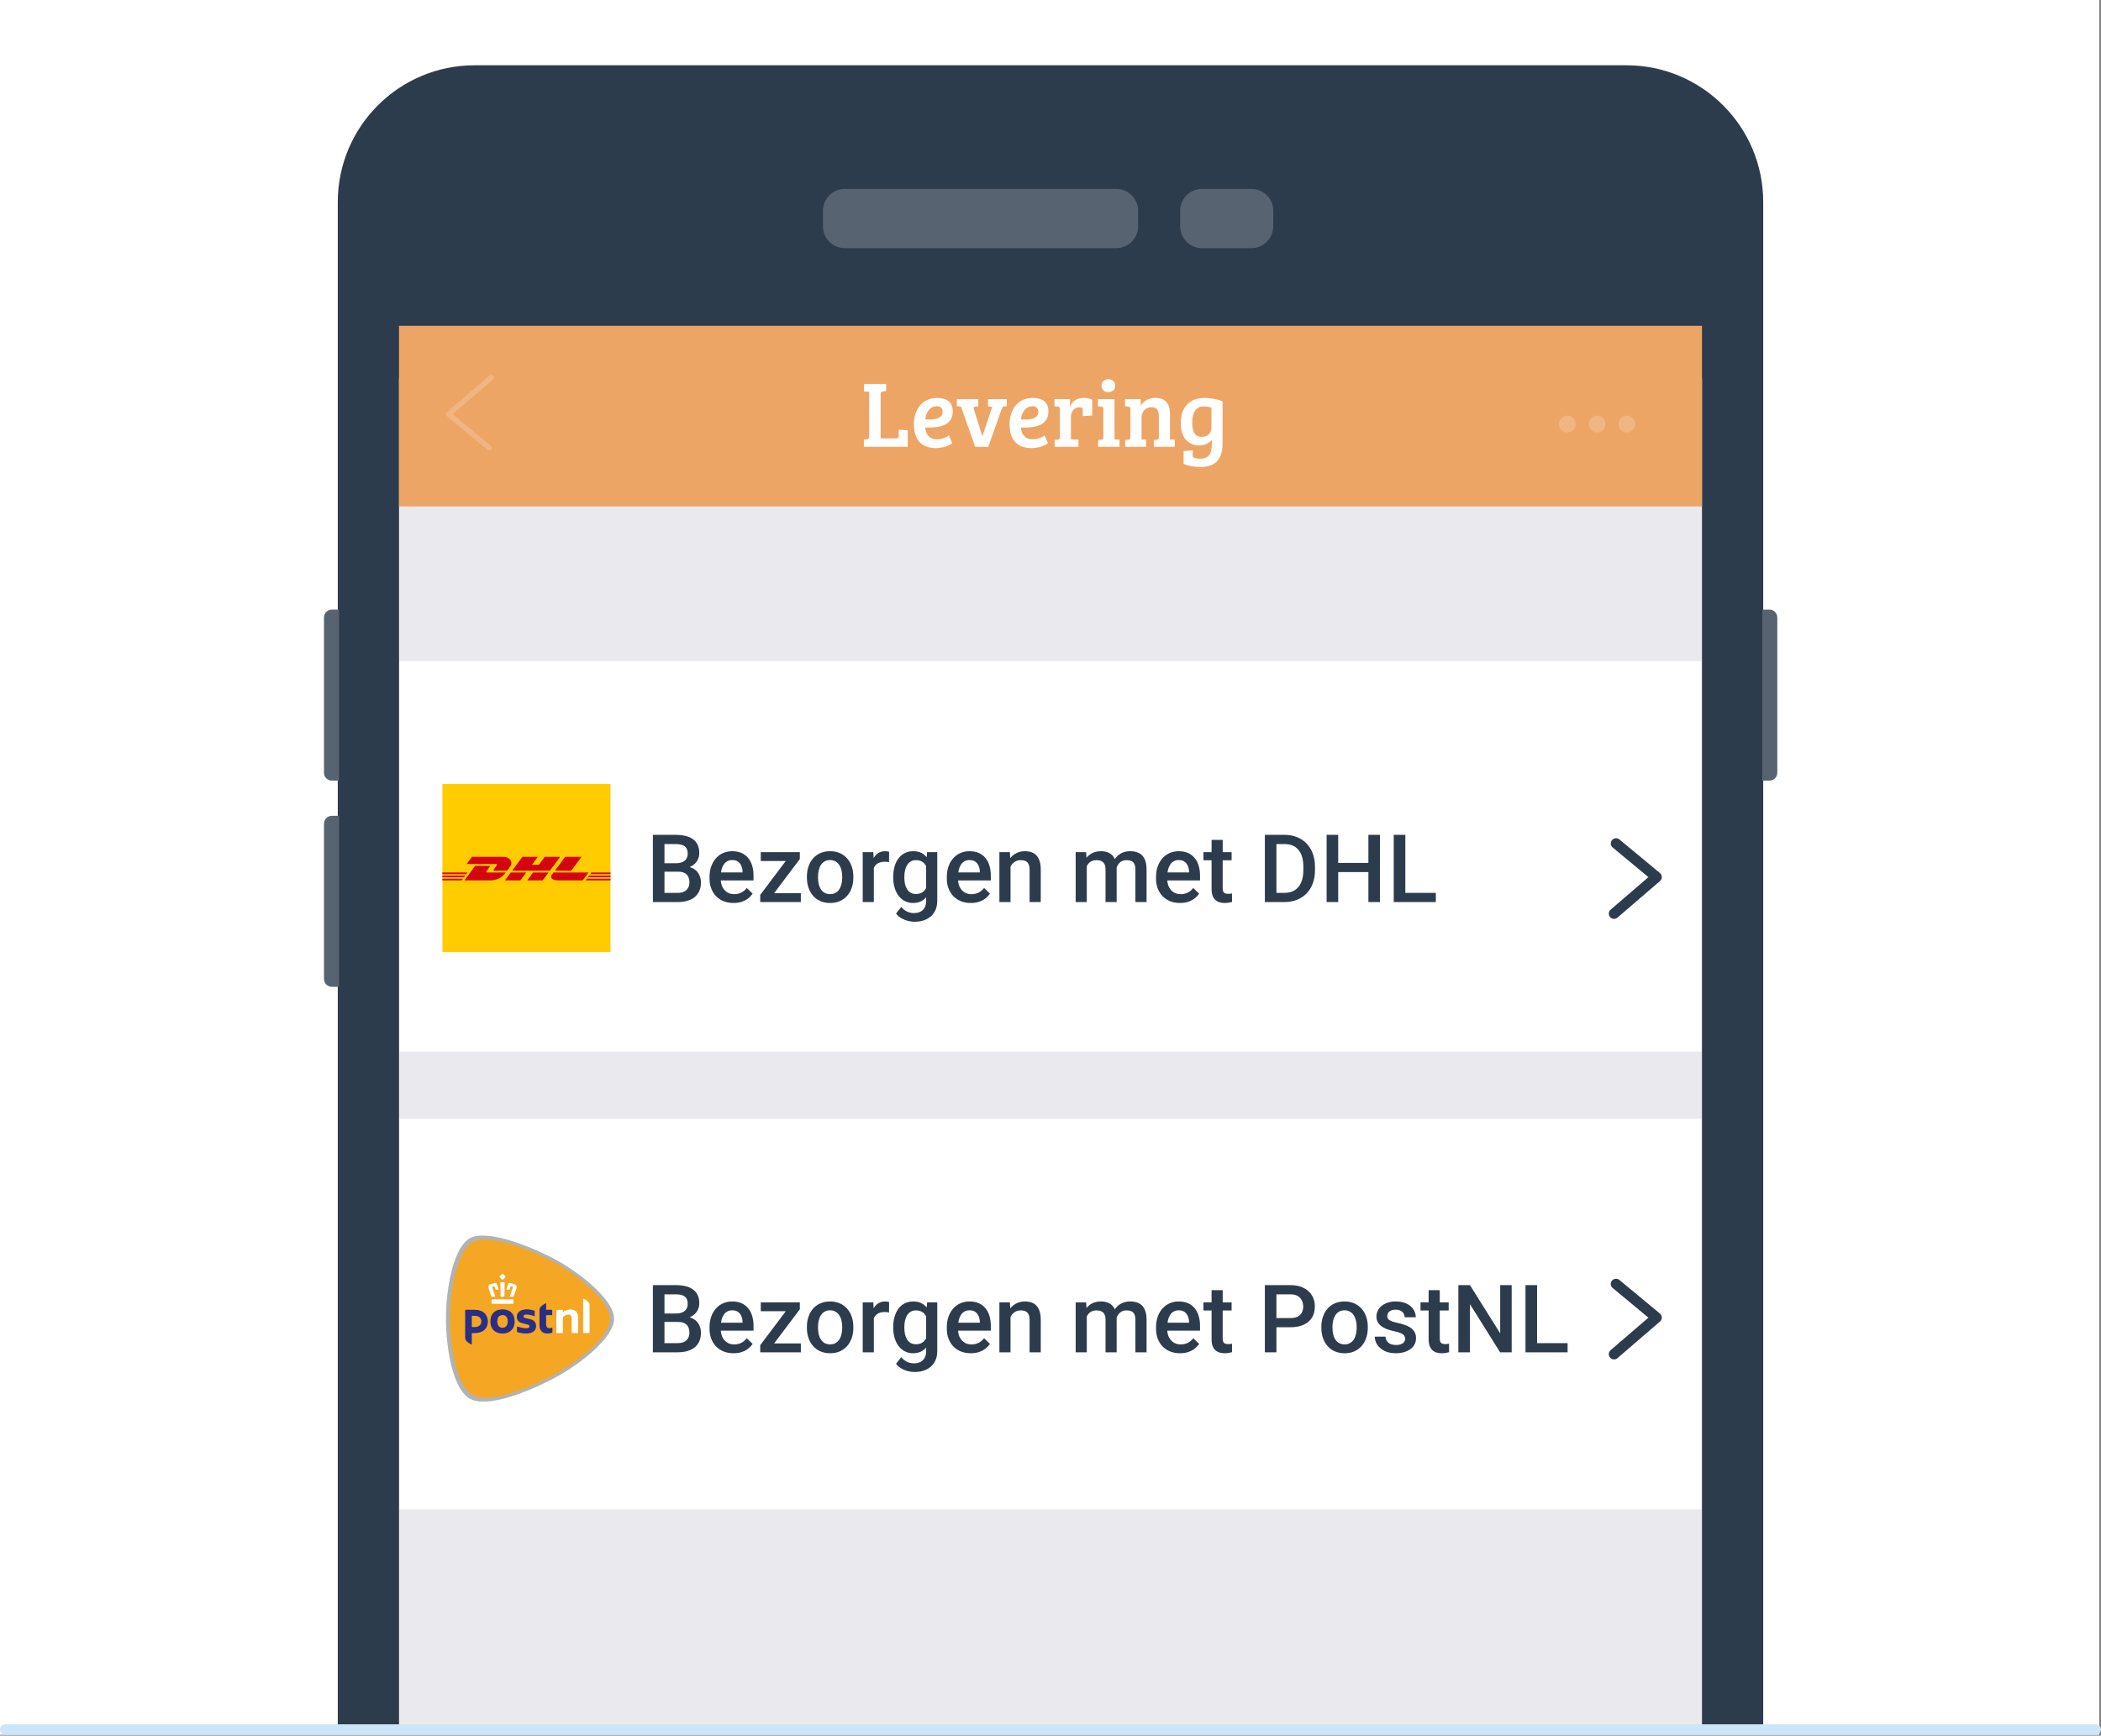 <svg width="800" height="661" viewBox="0 0 800 661" fill="none" xmlns="http://www.w3.org/2000/svg">
<rect x="0" y="0" width="800" height="661" fill="#808080" stroke="none"/>
<g clip-path="url(#clip0_152_18137)">
<path d="M799.344 0H0V660.67H799.344V0Z" fill="white"/>
<path d="M128.615 660.312V76.972C128.615 48.189 151.947 24.857 180.729 24.857H619.272C648.053 24.857 671.386 48.189 671.386 76.972V660.312H128.615Z" fill="#2D3C4D"/>
<path d="M648.065 660.436H151.936V144.173H648.065V660.436Z" fill="#EAE9EE"/>
<path d="M321.698 71.93H425.014C429.62 71.93 433.353 75.663 433.353 80.268V86.17C433.353 90.775 429.62 94.508 425.014 94.508H321.698C317.093 94.508 313.359 90.775 313.359 86.17V80.268C313.359 75.663 317.093 71.93 321.698 71.93Z" fill="#576371"/>
<path d="M457.717 71.93H476.478C481.083 71.93 484.817 75.663 484.817 80.268V86.17C484.817 90.775 481.083 94.508 476.478 94.508H457.717C453.112 94.508 449.379 90.775 449.379 86.17V80.268C449.379 75.663 453.112 71.93 457.717 71.93Z" fill="#576371"/>
<path d="M151.936 124.083H648.065V192.861H151.936V124.083Z" fill="#EDA566"/>
<path d="M187.003 142.795C186.772 142.795 186.54 142.875 186.353 143.037L170.165 156.967C169.942 157.158 169.814 157.44 169.816 157.734C169.82 158.029 169.952 158.307 170.179 158.494L185.614 171.294C185.802 171.449 186.027 171.525 186.251 171.525C186.54 171.525 186.824 171.402 187.022 171.164C187.374 170.738 187.316 170.108 186.891 169.756L172.366 157.712L187.658 144.553C188.076 144.193 188.124 143.562 187.763 143.143C187.565 142.913 187.285 142.795 187.003 142.795Z" fill="#F0B582"/>
<path d="M596.782 158.29C595.015 158.29 593.582 159.722 593.582 161.49C593.582 163.258 595.015 164.689 596.782 164.689C598.549 164.689 599.982 163.258 599.982 161.49C599.982 159.722 598.549 158.29 596.782 158.29Z" fill="#F0B582"/>
<path d="M608.128 158.29C606.36 158.29 604.928 159.722 604.928 161.49C604.928 163.258 606.36 164.689 608.128 164.689C609.896 164.689 611.328 163.258 611.328 161.49C611.328 159.722 609.896 158.29 608.128 158.29Z" fill="#F0B582"/>
<path d="M619.475 158.29C617.708 158.29 616.275 159.722 616.275 161.49C616.275 163.258 617.708 164.689 619.475 164.689C621.242 164.689 622.675 163.258 622.675 161.49C622.675 159.722 621.242 158.29 619.475 158.29Z" fill="#F0B582"/>
<path fill-rule="evenodd" clip-rule="evenodd" d="M673.748 232.164H671.002V297.28H673.748C675.404 297.28 676.748 295.937 676.748 294.28V235.164C676.748 233.507 675.404 232.164 673.748 232.164Z" fill="#576371"/>
<path fill-rule="evenodd" clip-rule="evenodd" d="M126.365 297.28H129.111V232.164H126.365C124.708 232.164 123.365 233.507 123.365 235.164V294.28C123.365 295.937 124.708 297.28 126.365 297.28Z" fill="#576371"/>
<path fill-rule="evenodd" clip-rule="evenodd" d="M126.365 375.803H129.111V310.687H126.365C124.708 310.687 123.365 312.03 123.365 313.687V372.803C123.365 374.46 124.708 375.803 126.365 375.803Z" fill="#576371"/>
<path d="M798 660.671H2C0.896 660.671 0 659.775 0 658.671C0 657.566 0.896 656.671 2 656.671H798C799.104 656.671 800 657.566 800 658.671C800 659.775 799.104 660.671 798 660.671Z" fill="#CCE5F7"/>
<path d="M330.955 149.163L329.012 149.055V146.212H337.435V148.911L336.282 149.055C335.599 149.127 335.311 149.379 335.311 150.243V166.945H341.214C342.006 166.945 342.186 166.692 342.186 165.973V163.633L345.642 163.885V170.148H328.939V167.413L330.056 167.305C330.703 167.232 330.955 167.017 330.955 166.188V149.163Z" fill="white"/>
<path d="M362.776 156.614C362.776 161.762 358.421 163.021 352.302 162.806C352.481 165.217 353.67 167.305 356.801 167.305C358.889 167.305 360.437 166.44 361.337 165.829L362.597 168.816C362.021 169.249 359.645 170.652 356.333 170.652C350.25 170.652 347.982 166.692 347.982 161.581C347.982 156.002 351.114 151.539 356.873 151.539C360.509 151.539 362.776 153.23 362.776 156.614ZM356.693 154.706C353.813 154.706 352.554 157.406 352.302 159.746C352.806 159.782 353.273 159.782 353.741 159.782C356.873 159.782 358.925 158.99 358.925 156.83C358.925 155.318 358.025 154.706 356.693 154.706Z" fill="white"/>
<path d="M383.369 152.007V154.67L382.506 154.742C381.93 154.814 381.678 154.994 381.39 155.786L376.314 170.148H371.312L365.948 154.887L364.328 154.67V152.007H372.499V154.742L371.347 154.851C370.771 154.922 370.627 155.246 370.808 155.858L374.047 166.081H374.083L377.826 154.922L376.206 154.778V152.007L383.369 152.007Z" fill="white"/>
<path d="M399.21 156.614C399.21 161.762 394.854 163.021 388.735 162.806C388.915 165.217 390.104 167.305 393.234 167.305C395.322 167.305 396.87 166.44 397.771 165.829L399.03 168.816C398.454 169.249 396.078 170.652 392.767 170.652C386.684 170.652 384.416 166.692 384.416 161.581C384.416 156.002 387.548 151.539 393.307 151.539C396.942 151.539 399.21 153.23 399.21 156.614ZM393.127 154.706C390.247 154.706 388.987 157.406 388.735 159.746C389.239 159.782 389.707 159.782 390.175 159.782C393.307 159.782 395.358 158.99 395.358 156.83C395.358 155.318 394.459 154.706 393.127 154.706Z" fill="white"/>
<path d="M407.778 158.81V167.305L410.658 167.449V170.148H401.588V167.557L402.667 167.449C403.459 167.377 403.567 167.089 403.567 166.261V155.822C403.567 155.103 403.352 154.887 402.739 154.814L401.516 154.742V152.007H407.419V154.742H407.455C408.103 153.194 409.687 151.539 412.566 151.539C413.61 151.539 414.87 151.719 415.878 152.223V158.234L412.278 158.486V156.218C412.278 155.606 412.242 155.391 411.954 155.282C411.702 155.139 411.414 155.103 410.946 155.103C409.003 155.103 407.778 156.722 407.778 158.81Z" fill="white"/>
<path d="M424.373 167.305L426.28 167.449V170.148H418.146V167.557L419.298 167.449C419.981 167.377 420.125 167.161 420.125 166.261V155.895C420.125 155.103 419.909 154.887 419.226 154.814L418.074 154.742V152.007H424.373V167.305ZM422.033 144.412C423.545 144.412 424.661 145.42 424.661 146.823C424.661 148.299 423.545 149.343 421.997 149.343C420.449 149.343 419.441 148.299 419.441 146.859C419.441 145.491 420.485 144.412 422.033 144.412Z" fill="white"/>
<path d="M430.421 155.895C430.421 155.103 430.205 154.887 429.521 154.814L428.369 154.742V152.007H434.38V154.49H434.416C435.46 152.654 437.368 151.539 439.924 151.539C443.56 151.539 445.503 153.519 445.503 157.694V167.341L447.339 167.449V170.148H439.348V167.593L440.428 167.484C441.039 167.413 441.256 167.197 441.256 166.44V158.702C441.256 156.506 440.752 155.066 438.412 155.066C436.108 155.066 434.668 156.938 434.668 158.918V167.341L436.396 167.449V170.148H428.441V167.557L429.557 167.449C430.241 167.413 430.421 167.161 430.421 166.405V155.895Z" fill="white"/>
<path d="M461.416 167.413C460.479 168.78 458.788 169.608 456.7 169.608C452.021 169.608 449.609 166.333 449.609 161.006C449.609 154.922 453.101 151.539 458.645 151.539C460.372 151.539 463.144 151.862 465.52 152.835V168.637C465.52 172.596 464.619 177.852 457.097 177.852C454.937 177.852 452.237 177.42 450.689 176.628V171.769L454.145 171.517V173.244C454.145 173.964 454.289 174.18 454.9 174.396C455.477 174.612 456.16 174.684 456.952 174.684C460.12 174.684 461.416 173.064 461.416 169.213V167.413ZM461.271 155.246C460.444 154.958 459.472 154.778 458.284 154.778C455.477 154.778 453.965 157.01 453.965 160.825C453.965 163.489 454.396 166.369 457.708 166.369C459.94 166.369 461.271 164.894 461.271 162.77V155.246Z" fill="white"/>
<path d="M647.898 251.784H152.088V400.561H647.898V251.784Z" fill="white"/>
<path d="M647.898 426.03H152.088V574.808H647.898V426.03Z" fill="white"/>
<path d="M183.779 470.532C191.466 470.532 203.816 475.412 212.037 479.945C221.074 484.927 233.805 495.102 233.816 502.117C233.803 509.583 220.785 519.468 212.037 524.291C204.094 528.67 192 533.786 184.059 533.786C181.954 533.786 180.236 533.427 178.952 532.719C172.676 529.258 169.816 514.429 169.816 502.117C169.816 495.93 170.614 489.28 172.005 483.876C173.679 477.374 176.081 473.102 178.952 471.518C180.139 470.864 181.764 470.532 183.779 470.532Z" fill="#B0B3B5"/>
<path d="M184.625 472C191.951 472 203.722 476.651 211.558 480.972C220.172 485.721 232.305 495.418 232.316 502.105C232.303 509.221 219.896 518.642 211.558 523.24C203.987 527.413 192.46 532.289 184.891 532.289C182.885 532.289 181.248 531.947 180.023 531.272C174.042 527.973 171.316 513.84 171.316 502.105C171.316 496.208 172.077 489.87 173.403 484.719C174.998 478.521 177.287 474.449 180.023 472.94C181.155 472.316 182.704 472 184.625 472Z" fill="#F5A623"/>
<path fill-rule="evenodd" clip-rule="evenodd" d="M222.036 507.606L222.09 507.66H224.442L224.496 507.606L224.494 497.095C224.494 496.619 224.314 496.144 223.998 495.796C223.572 495.327 222.257 494.5 222.108 494.5L222.034 494.56L222.036 507.606ZM217.676 507.606L217.73 507.66H220.086L220.141 507.606L220.14 501.878C220.14 499.781 219.121 498.672 217.191 498.672C216.673 498.672 216.036 498.803 215.443 499.029C215.169 499.133 214.765 499.363 214.5 499.566L214.43 499.62L214.388 499.632L214.313 499.559V498.89L214.258 498.835H212.096C211.954 498.835 211.84 498.948 211.84 499.087V507.606L211.895 507.66H214.256L214.312 507.606V501.591L214.376 501.474C214.487 501.406 214.8 501.215 215.199 500.983C215.6 500.756 216.006 500.632 216.339 500.632C217.277 500.632 217.676 501.133 217.676 502.311V507.606Z" fill="white"/>
<path fill-rule="evenodd" clip-rule="evenodd" d="M207.844 496.321L207.948 496.413L207.95 498.718L208.034 498.803H209.974C210.127 498.803 210.253 498.929 210.253 499.081L210.255 500.759H210.253L210.167 500.846H208.034L207.95 500.931V504.188C207.95 505.437 208.421 505.81 209.213 505.81C209.463 505.81 209.809 505.706 210.034 505.639C210.142 505.606 210.222 505.583 210.25 505.583L210.336 505.668V507.275C210.336 507.396 210.265 507.48 210.191 507.521C209.839 507.711 209.247 507.839 208.373 507.839C206.845 507.839 205.424 507.071 205.424 504.612V498.948C205.424 498.446 205.621 497.969 205.931 497.628C206.344 497.175 207.672 496.321 207.844 496.321ZM203.055 502.858C202.533 502.515 201.896 502.375 201.282 502.241C201.216 502.226 201.04 502.187 200.891 502.153L200.67 502.104C199.919 501.937 199.325 501.804 199.325 501.317C199.325 500.897 199.731 500.623 200.357 500.623C201.149 500.623 202.248 500.781 203.451 501.232L203.597 501.137L203.599 499.396C203.597 499.278 203.521 499.16 203.39 499.118C202.971 498.985 201.719 498.637 200.664 498.637C199.488 498.637 198.51 498.899 197.833 499.398C197.151 499.897 196.789 500.619 196.789 501.487C196.789 503.435 198.377 503.811 199.888 504.169L199.909 504.174L199.965 504.187C200.078 504.213 200.107 504.22 200.136 504.226L200.194 504.238C200.886 504.389 201.603 504.548 201.603 505.119C201.603 505.289 201.541 505.429 201.411 505.56C201.218 505.752 200.92 505.837 200.349 505.837C199.382 505.837 197.567 505.386 197.006 505.207L196.969 505.2L196.861 505.305V507.048C196.861 507.17 196.937 507.278 197.057 507.322C197.069 507.326 198.656 507.852 200.157 507.852C202.78 507.852 204.126 506.825 204.126 504.953C204.126 504.015 203.774 503.331 203.055 502.858ZM195.95 503.247C195.95 506.365 193.891 507.854 191.345 507.854C188.792 507.854 186.736 506.365 186.736 503.245C186.736 500.054 188.792 498.637 191.345 498.637C193.891 498.637 195.95 500.056 195.95 503.247ZM177.407 498.803C177.249 498.803 177.121 498.93 177.121 499.087V509.4C177.121 509.902 177.318 510.38 177.626 510.72C178.041 511.175 179.369 512.028 179.541 512.028L179.645 511.936V507.778L179.731 507.692H180.713C183.864 507.692 185.776 505.914 185.776 503.349C185.776 500.786 184.067 498.803 180.767 498.803H177.407ZM180.716 501.109C182.579 501.109 183.284 502.131 183.284 503.222C183.284 503.841 182.986 505.383 180.767 505.383H179.73L179.645 505.296V501.195L179.73 501.109H180.716ZM191.345 500.825C192.482 500.825 193.337 501.561 193.337 503.245C193.337 504.794 192.482 505.662 191.345 505.662C190.205 505.662 189.35 504.794 189.35 503.245C189.35 501.561 190.205 500.825 191.345 500.825Z" fill="#292E86"/>
<path fill-rule="evenodd" clip-rule="evenodd" d="M191.198 487.317L191.344 487.376H191.346L191.492 487.317C191.848 487.037 192.171 486.711 192.456 486.344C192.502 486.284 192.541 486.208 192.459 486.116C192.164 485.735 191.821 485.396 191.439 485.106L191.344 485.074L191.253 485.106C190.871 485.394 190.527 485.734 190.229 486.118C190.141 486.218 190.2 486.299 190.232 486.341L190.234 486.344C190.519 486.711 190.842 487.037 191.198 487.317ZM190.61 493.637C190.61 493.646 190.623 493.853 190.81 493.853H191.88C192.067 493.853 192.08 493.64 192.08 493.638C192.08 493.594 192.137 489.151 192.146 488.547L192.07 488.339L191.939 488.288C191.851 488.283 191.62 488.273 191.344 488.273C191.07 488.273 190.839 488.283 190.751 488.288L190.62 488.341L190.544 488.547C190.548 488.829 190.562 489.945 190.577 491.062C190.593 492.338 190.609 493.615 190.61 493.637ZM194.316 493.853L194.151 493.792C194.119 493.747 194.116 493.675 194.145 493.584C194.397 492.8 195.247 490.42 195.256 490.397C195.311 490.243 195.252 490.028 195.093 489.971L194.665 489.828L194.579 489.816L194.429 489.898C194.252 490.291 194.153 490.565 194.016 491.029C193.993 491.109 193.929 491.148 193.82 491.148H192.982L192.853 491.1L192.841 490.957C193.057 490.185 193.279 489.565 193.585 488.883C193.639 488.763 193.771 488.565 194.055 488.565L194.219 488.584L194.225 488.586L194.263 488.595C194.538 488.66 194.846 488.732 195.17 488.832C195.434 488.911 195.712 489.006 195.995 489.11C196.852 489.428 196.817 490.047 196.65 490.669C196.547 491.049 196.047 492.446 195.748 493.28L195.705 493.399C195.659 493.524 195.621 493.629 195.593 493.709C195.557 493.807 195.48 493.853 195.348 493.853H194.316ZM187.454 496.531C187.244 496.531 187.155 496.425 187.155 496.177V495.223C187.155 495.007 187.338 494.824 187.554 494.824H195.143C195.36 494.824 195.544 495.007 195.544 495.223V496.177C195.544 496.425 195.454 496.531 195.242 496.531H187.454ZM187.34 493.853C187.209 493.853 187.131 493.807 187.094 493.709L187.054 493.596C187.022 493.507 186.984 493.4 186.941 493.28C186.639 492.446 186.139 491.049 186.038 490.669C185.871 490.047 185.836 489.428 186.693 489.11C186.976 489.006 187.254 488.911 187.518 488.832C187.846 488.731 188.159 488.657 188.44 488.591L188.463 488.586L188.47 488.584L188.633 488.565C188.918 488.565 189.049 488.763 189.103 488.883C189.408 489.565 189.63 490.185 189.846 490.957L189.835 491.1L189.706 491.148H188.869C188.758 491.148 188.695 491.109 188.672 491.029C188.535 490.565 188.434 490.289 188.258 489.898L188.108 489.816L188.025 489.828L187.596 489.971C187.436 490.028 187.377 490.243 187.431 490.397C187.441 490.42 188.291 492.8 188.542 493.584C188.571 493.675 188.569 493.747 188.537 493.792L188.374 493.853H187.34Z" fill="white"/>
<path d="M632.047 500.232L616.61 487.431C615.789 486.752 614.479 486.872 613.794 487.695C613.092 488.544 613.21 489.806 614.056 490.509L627.67 501.798L613.276 514.185C612.441 514.904 612.346 516.168 613.065 517.004C613.446 517.447 613.999 517.7 614.583 517.7C615.064 517.7 615.528 517.528 615.886 517.216L632.074 503.287C632.52 502.903 632.774 502.345 632.77 501.748C632.762 501.157 632.498 500.603 632.047 500.232Z" fill="#2D3C4D"/>
<path d="M258.199 503.434H251.678L251.643 500.217H257.338C258.299 500.217 259.113 500.076 259.781 499.795C260.461 499.502 260.977 499.086 261.328 498.547C261.68 497.996 261.855 497.334 261.855 496.561C261.855 495.705 261.691 495.008 261.363 494.469C261.035 493.93 260.531 493.537 259.852 493.291C259.184 493.045 258.328 492.922 257.285 492.922H253.014V515H248.602V489.406H257.285C258.691 489.406 259.945 489.541 261.047 489.811C262.16 490.08 263.104 490.502 263.877 491.076C264.662 491.639 265.254 492.354 265.652 493.221C266.062 494.088 266.268 495.119 266.268 496.314C266.268 497.369 266.016 498.336 265.512 499.215C265.008 500.082 264.264 500.791 263.279 501.342C262.295 501.893 261.07 502.221 259.605 502.326L258.199 503.434ZM258.006 515H250.289L252.275 511.502H258.006C259.002 511.502 259.834 511.338 260.502 511.01C261.17 510.67 261.668 510.207 261.996 509.621C262.336 509.023 262.506 508.326 262.506 507.529C262.506 506.697 262.359 505.977 262.066 505.367C261.773 504.746 261.311 504.271 260.678 503.943C260.045 503.604 259.219 503.434 258.199 503.434H253.242L253.277 500.217H259.729L260.73 501.43C262.137 501.477 263.291 501.787 264.193 502.361C265.107 502.936 265.787 503.68 266.232 504.594C266.678 505.508 266.9 506.492 266.9 507.547C266.9 509.176 266.543 510.541 265.828 511.643C265.125 512.744 264.111 513.582 262.787 514.156C261.463 514.719 259.869 515 258.006 515ZM279.311 515.352C277.904 515.352 276.633 515.123 275.496 514.666C274.371 514.197 273.41 513.547 272.613 512.715C271.828 511.883 271.225 510.904 270.803 509.779C270.381 508.654 270.17 507.441 270.17 506.141V505.438C270.17 503.949 270.387 502.602 270.82 501.395C271.254 500.188 271.857 499.156 272.631 498.301C273.404 497.434 274.318 496.771 275.373 496.314C276.428 495.857 277.57 495.629 278.801 495.629C280.16 495.629 281.35 495.857 282.369 496.314C283.389 496.771 284.232 497.416 284.9 498.248C285.58 499.068 286.084 500.047 286.412 501.184C286.752 502.32 286.922 503.574 286.922 504.945V506.756H272.227V503.715H282.738V503.381C282.715 502.619 282.562 501.904 282.281 501.236C282.012 500.568 281.596 500.029 281.033 499.619C280.471 499.209 279.721 499.004 278.783 499.004C278.08 499.004 277.453 499.156 276.902 499.461C276.363 499.754 275.912 500.182 275.549 500.744C275.186 501.307 274.904 501.986 274.705 502.783C274.518 503.568 274.424 504.453 274.424 505.438V506.141C274.424 506.973 274.535 507.746 274.758 508.461C274.992 509.164 275.332 509.779 275.777 510.307C276.223 510.834 276.762 511.25 277.395 511.555C278.027 511.848 278.748 511.994 279.557 511.994C280.576 511.994 281.484 511.789 282.281 511.379C283.078 510.969 283.77 510.389 284.355 509.639L286.588 511.801C286.178 512.398 285.645 512.973 284.988 513.523C284.332 514.062 283.529 514.502 282.58 514.842C281.643 515.182 280.553 515.352 279.311 515.352ZM304.939 511.625V515H290.771V511.625H304.939ZM304.553 498.617L292.213 515H289.471V512.275L301.74 495.98H304.553V498.617ZM302.918 495.98V499.355H289.682V495.98H302.918ZM307.242 505.701V505.297C307.242 503.926 307.441 502.654 307.84 501.482C308.238 500.299 308.812 499.273 309.562 498.406C310.324 497.527 311.25 496.848 312.34 496.367C313.441 495.875 314.684 495.629 316.066 495.629C317.461 495.629 318.703 495.875 319.793 496.367C320.895 496.848 321.826 497.527 322.588 498.406C323.35 499.273 323.93 500.299 324.328 501.482C324.727 502.654 324.926 503.926 324.926 505.297V505.701C324.926 507.072 324.727 508.344 324.328 509.516C323.93 510.688 323.35 511.713 322.588 512.592C321.826 513.459 320.9 514.139 319.811 514.631C318.721 515.111 317.484 515.352 316.102 515.352C314.707 515.352 313.459 515.111 312.357 514.631C311.268 514.139 310.342 513.459 309.58 512.592C308.818 511.713 308.238 510.688 307.84 509.516C307.441 508.344 307.242 507.072 307.242 505.701ZM311.479 505.297V505.701C311.479 506.557 311.566 507.365 311.742 508.127C311.918 508.889 312.193 509.557 312.568 510.131C312.943 510.705 313.424 511.156 314.01 511.484C314.596 511.812 315.293 511.977 316.102 511.977C316.887 511.977 317.566 511.812 318.141 511.484C318.727 511.156 319.207 510.705 319.582 510.131C319.957 509.557 320.232 508.889 320.408 508.127C320.596 507.365 320.689 506.557 320.689 505.701V505.297C320.689 504.453 320.596 503.656 320.408 502.906C320.232 502.145 319.951 501.471 319.564 500.885C319.189 500.299 318.709 499.842 318.123 499.514C317.549 499.174 316.863 499.004 316.066 499.004C315.27 499.004 314.578 499.174 313.992 499.514C313.418 499.842 312.943 500.299 312.568 500.885C312.193 501.471 311.918 502.145 311.742 502.906C311.566 503.656 311.479 504.453 311.479 505.297ZM332.73 499.602V515H328.494V495.98H332.537L332.73 499.602ZM338.549 495.857L338.514 499.795C338.256 499.748 337.975 499.713 337.67 499.689C337.377 499.666 337.084 499.654 336.791 499.654C336.064 499.654 335.426 499.76 334.875 499.971C334.324 500.17 333.861 500.463 333.486 500.85C333.123 501.225 332.842 501.682 332.643 502.221C332.443 502.76 332.326 503.363 332.291 504.031L331.324 504.102C331.324 502.906 331.441 501.799 331.676 500.779C331.91 499.76 332.262 498.863 332.73 498.09C333.211 497.316 333.809 496.713 334.523 496.279C335.25 495.846 336.088 495.629 337.037 495.629C337.295 495.629 337.57 495.652 337.863 495.699C338.168 495.746 338.396 495.799 338.549 495.857ZM353.033 495.98H356.883V514.473C356.883 516.184 356.52 517.637 355.793 518.832C355.066 520.027 354.053 520.936 352.752 521.557C351.451 522.189 349.945 522.506 348.234 522.506C347.508 522.506 346.699 522.4 345.809 522.189C344.93 521.979 344.074 521.639 343.242 521.17C342.422 520.713 341.736 520.109 341.186 519.359L343.172 516.863C343.852 517.672 344.602 518.264 345.422 518.639C346.242 519.014 347.104 519.201 348.006 519.201C348.979 519.201 349.805 519.02 350.484 518.656C351.176 518.305 351.709 517.783 352.084 517.092C352.459 516.4 352.646 515.557 352.646 514.561V500.287L353.033 495.98ZM340.113 505.701V505.332C340.113 503.891 340.289 502.578 340.641 501.395C340.992 500.199 341.496 499.174 342.152 498.318C342.809 497.451 343.605 496.789 344.543 496.332C345.48 495.863 346.541 495.629 347.725 495.629C348.955 495.629 350.004 495.852 350.871 496.297C351.75 496.742 352.482 497.381 353.068 498.213C353.654 499.033 354.111 500.018 354.439 501.166C354.779 502.303 355.031 503.568 355.195 504.963V506.141C355.043 507.5 354.785 508.742 354.422 509.867C354.059 510.992 353.578 511.965 352.98 512.785C352.383 513.605 351.645 514.238 350.766 514.684C349.898 515.129 348.873 515.352 347.689 515.352C346.529 515.352 345.48 515.111 344.543 514.631C343.617 514.15 342.82 513.477 342.152 512.609C341.496 511.742 340.992 510.723 340.641 509.551C340.289 508.367 340.113 507.084 340.113 505.701ZM344.35 505.332V505.701C344.35 506.568 344.432 507.377 344.596 508.127C344.771 508.877 345.035 509.539 345.387 510.113C345.75 510.676 346.207 511.121 346.758 511.449C347.32 511.766 347.982 511.924 348.744 511.924C349.74 511.924 350.555 511.713 351.188 511.291C351.832 510.869 352.324 510.301 352.664 509.586C353.016 508.859 353.262 508.051 353.402 507.16V503.979C353.332 503.287 353.186 502.643 352.963 502.045C352.752 501.447 352.465 500.926 352.102 500.48C351.738 500.023 351.281 499.672 350.73 499.426C350.18 499.168 349.529 499.039 348.779 499.039C348.018 499.039 347.355 499.203 346.793 499.531C346.23 499.859 345.768 500.311 345.404 500.885C345.053 501.459 344.789 502.127 344.613 502.889C344.438 503.65 344.35 504.465 344.35 505.332ZM369.662 515.352C368.256 515.352 366.984 515.123 365.848 514.666C364.723 514.197 363.762 513.547 362.965 512.715C362.18 511.883 361.576 510.904 361.154 509.779C360.732 508.654 360.521 507.441 360.521 506.141V505.438C360.521 503.949 360.738 502.602 361.172 501.395C361.605 500.188 362.209 499.156 362.982 498.301C363.756 497.434 364.67 496.771 365.725 496.314C366.779 495.857 367.922 495.629 369.152 495.629C370.512 495.629 371.701 495.857 372.721 496.314C373.74 496.771 374.584 497.416 375.252 498.248C375.932 499.068 376.436 500.047 376.764 501.184C377.104 502.32 377.273 503.574 377.273 504.945V506.756H362.578V503.715H373.09V503.381C373.066 502.619 372.914 501.904 372.633 501.236C372.363 500.568 371.947 500.029 371.385 499.619C370.822 499.209 370.072 499.004 369.135 499.004C368.432 499.004 367.805 499.156 367.254 499.461C366.715 499.754 366.264 500.182 365.9 500.744C365.537 501.307 365.256 501.986 365.057 502.783C364.869 503.568 364.775 504.453 364.775 505.438V506.141C364.775 506.973 364.887 507.746 365.109 508.461C365.344 509.164 365.684 509.779 366.129 510.307C366.574 510.834 367.113 511.25 367.746 511.555C368.379 511.848 369.1 511.994 369.908 511.994C370.928 511.994 371.836 511.789 372.633 511.379C373.43 510.969 374.121 510.389 374.707 509.639L376.939 511.801C376.529 512.398 375.996 512.973 375.34 513.523C374.684 514.062 373.881 514.502 372.932 514.842C371.994 515.182 370.904 515.352 369.662 515.352ZM384.779 500.041V515H380.543V495.98H384.533L384.779 500.041ZM384.023 504.787L382.652 504.77C382.664 503.422 382.852 502.186 383.215 501.061C383.59 499.936 384.105 498.969 384.762 498.16C385.43 497.352 386.227 496.73 387.152 496.297C388.078 495.852 389.109 495.629 390.246 495.629C391.16 495.629 391.986 495.758 392.725 496.016C393.475 496.262 394.113 496.666 394.641 497.229C395.18 497.791 395.59 498.523 395.871 499.426C396.152 500.316 396.293 501.412 396.293 502.713V515H392.039V502.695C392.039 501.781 391.904 501.061 391.635 500.533C391.377 499.994 390.996 499.613 390.492 499.391C390 499.156 389.385 499.039 388.646 499.039C387.92 499.039 387.27 499.191 386.695 499.496C386.121 499.801 385.635 500.217 385.236 500.744C384.85 501.271 384.551 501.881 384.34 502.572C384.129 503.264 384.023 504.002 384.023 504.787ZM413.818 499.848V515H409.582V495.98H413.572L413.818 499.848ZM413.133 504.787L411.691 504.77C411.691 503.457 411.855 502.244 412.184 501.131C412.512 500.018 412.992 499.051 413.625 498.23C414.258 497.398 415.043 496.76 415.98 496.314C416.93 495.857 418.025 495.629 419.268 495.629C420.135 495.629 420.926 495.758 421.641 496.016C422.367 496.262 422.994 496.654 423.521 497.193C424.061 497.732 424.471 498.424 424.752 499.268C425.045 500.111 425.191 501.131 425.191 502.326V515H420.955V502.695C420.955 501.77 420.814 501.043 420.533 500.516C420.264 499.988 419.871 499.613 419.355 499.391C418.852 499.156 418.248 499.039 417.545 499.039C416.748 499.039 416.068 499.191 415.506 499.496C414.955 499.801 414.504 500.217 414.152 500.744C413.801 501.271 413.543 501.881 413.379 502.572C413.215 503.264 413.133 504.002 413.133 504.787ZM424.928 503.662L422.941 504.102C422.941 502.953 423.1 501.869 423.416 500.85C423.744 499.818 424.219 498.916 424.84 498.143C425.473 497.357 426.252 496.742 427.178 496.297C428.104 495.852 429.164 495.629 430.359 495.629C431.332 495.629 432.199 495.764 432.961 496.033C433.734 496.291 434.391 496.701 434.93 497.264C435.469 497.826 435.879 498.559 436.16 499.461C436.441 500.352 436.582 501.43 436.582 502.695V515H432.328V502.678C432.328 501.717 432.188 500.973 431.906 500.445C431.637 499.918 431.25 499.555 430.746 499.355C430.242 499.145 429.639 499.039 428.936 499.039C428.279 499.039 427.699 499.162 427.195 499.408C426.703 499.643 426.287 499.977 425.947 500.41C425.607 500.832 425.35 501.318 425.174 501.869C425.01 502.42 424.928 503.018 424.928 503.662ZM449.326 515.352C447.92 515.352 446.648 515.123 445.512 514.666C444.387 514.197 443.426 513.547 442.629 512.715C441.844 511.883 441.24 510.904 440.818 509.779C440.396 508.654 440.186 507.441 440.186 506.141V505.438C440.186 503.949 440.402 502.602 440.836 501.395C441.27 500.188 441.873 499.156 442.646 498.301C443.42 497.434 444.334 496.771 445.389 496.314C446.443 495.857 447.586 495.629 448.816 495.629C450.176 495.629 451.365 495.857 452.385 496.314C453.404 496.771 454.248 497.416 454.916 498.248C455.596 499.068 456.1 500.047 456.428 501.184C456.768 502.32 456.938 503.574 456.938 504.945V506.756H442.242V503.715H452.754V503.381C452.73 502.619 452.578 501.904 452.297 501.236C452.027 500.568 451.611 500.029 451.049 499.619C450.486 499.209 449.736 499.004 448.799 499.004C448.096 499.004 447.469 499.156 446.918 499.461C446.379 499.754 445.928 500.182 445.564 500.744C445.201 501.307 444.92 501.986 444.721 502.783C444.533 503.568 444.439 504.453 444.439 505.438V506.141C444.439 506.973 444.551 507.746 444.773 508.461C445.008 509.164 445.348 509.779 445.793 510.307C446.238 510.834 446.777 511.25 447.41 511.555C448.043 511.848 448.764 511.994 449.572 511.994C450.592 511.994 451.5 511.789 452.297 511.379C453.094 510.969 453.785 510.389 454.371 509.639L456.604 511.801C456.193 512.398 455.66 512.973 455.004 513.523C454.348 514.062 453.545 514.502 452.596 514.842C451.658 515.182 450.568 515.352 449.326 515.352ZM468.961 495.98V499.074H458.238V495.98H468.961ZM461.332 491.322H465.568V509.744C465.568 510.33 465.65 510.781 465.814 511.098C465.99 511.402 466.23 511.607 466.535 511.713C466.84 511.818 467.197 511.871 467.607 511.871C467.9 511.871 468.182 511.854 468.451 511.818C468.721 511.783 468.938 511.748 469.102 511.713L469.119 514.947C468.768 515.053 468.357 515.146 467.889 515.229C467.432 515.311 466.904 515.352 466.307 515.352C465.334 515.352 464.473 515.182 463.723 514.842C462.973 514.49 462.387 513.922 461.965 513.137C461.543 512.352 461.332 511.309 461.332 510.008V491.322ZM491.338 505.455H484.676V501.957H491.338C492.498 501.957 493.436 501.77 494.15 501.395C494.865 501.02 495.387 500.504 495.715 499.848C496.055 499.18 496.225 498.418 496.225 497.562C496.225 496.754 496.055 495.998 495.715 495.295C495.387 494.58 494.865 494.006 494.15 493.572C493.436 493.139 492.498 492.922 491.338 492.922H486.029V515H481.617V489.406H491.338C493.318 489.406 495 489.758 496.383 490.461C497.777 491.152 498.838 492.113 499.564 493.344C500.291 494.562 500.654 495.957 500.654 497.527C500.654 499.18 500.291 500.598 499.564 501.781C498.838 502.965 497.777 503.873 496.383 504.506C495 505.139 493.318 505.455 491.338 505.455ZM503.133 505.701V505.297C503.133 503.926 503.332 502.654 503.73 501.482C504.129 500.299 504.703 499.273 505.453 498.406C506.215 497.527 507.141 496.848 508.23 496.367C509.332 495.875 510.574 495.629 511.957 495.629C513.352 495.629 514.594 495.875 515.684 496.367C516.785 496.848 517.717 497.527 518.479 498.406C519.24 499.273 519.82 500.299 520.219 501.482C520.617 502.654 520.816 503.926 520.816 505.297V505.701C520.816 507.072 520.617 508.344 520.219 509.516C519.82 510.688 519.24 511.713 518.479 512.592C517.717 513.459 516.791 514.139 515.701 514.631C514.611 515.111 513.375 515.352 511.992 515.352C510.598 515.352 509.35 515.111 508.248 514.631C507.158 514.139 506.232 513.459 505.471 512.592C504.709 511.713 504.129 510.688 503.73 509.516C503.332 508.344 503.133 507.072 503.133 505.701ZM507.369 505.297V505.701C507.369 506.557 507.457 507.365 507.633 508.127C507.809 508.889 508.084 509.557 508.459 510.131C508.834 510.705 509.314 511.156 509.9 511.484C510.486 511.812 511.184 511.977 511.992 511.977C512.777 511.977 513.457 511.812 514.031 511.484C514.617 511.156 515.098 510.705 515.473 510.131C515.848 509.557 516.123 508.889 516.299 508.127C516.486 507.365 516.58 506.557 516.58 505.701V505.297C516.58 504.453 516.486 503.656 516.299 502.906C516.123 502.145 515.842 501.471 515.455 500.885C515.08 500.299 514.6 499.842 514.014 499.514C513.439 499.174 512.754 499.004 511.957 499.004C511.16 499.004 510.469 499.174 509.883 499.514C509.309 499.842 508.834 500.299 508.459 500.885C508.084 501.471 507.809 502.145 507.633 502.906C507.457 503.656 507.369 504.453 507.369 505.297ZM535.037 509.85C535.037 509.428 534.932 509.047 534.721 508.707C534.51 508.355 534.105 508.039 533.508 507.758C532.922 507.477 532.055 507.219 530.906 506.984C529.898 506.762 528.973 506.498 528.129 506.193C527.297 505.877 526.582 505.496 525.984 505.051C525.387 504.605 524.924 504.078 524.596 503.469C524.268 502.859 524.104 502.156 524.104 501.359C524.104 500.586 524.273 499.854 524.613 499.162C524.953 498.471 525.439 497.861 526.072 497.334C526.705 496.807 527.473 496.391 528.375 496.086C529.289 495.781 530.309 495.629 531.434 495.629C533.027 495.629 534.393 495.898 535.529 496.438C536.678 496.965 537.557 497.686 538.166 498.6C538.775 499.502 539.08 500.521 539.08 501.658H534.844C534.844 501.154 534.715 500.686 534.457 500.252C534.211 499.807 533.836 499.449 533.332 499.18C532.828 498.898 532.195 498.758 531.434 498.758C530.707 498.758 530.104 498.875 529.623 499.109C529.154 499.332 528.803 499.625 528.568 499.988C528.346 500.352 528.234 500.75 528.234 501.184C528.234 501.5 528.293 501.787 528.41 502.045C528.539 502.291 528.75 502.52 529.043 502.73C529.336 502.93 529.734 503.117 530.238 503.293C530.754 503.469 531.398 503.639 532.172 503.803C533.625 504.107 534.873 504.5 535.916 504.98C536.971 505.449 537.779 506.059 538.342 506.809C538.904 507.547 539.186 508.484 539.186 509.621C539.186 510.465 539.004 511.238 538.641 511.941C538.289 512.633 537.773 513.236 537.094 513.752C536.414 514.256 535.6 514.648 534.65 514.93C533.713 515.211 532.658 515.352 531.486 515.352C529.764 515.352 528.305 515.047 527.109 514.438C525.914 513.816 525.006 513.025 524.385 512.064C523.775 511.092 523.471 510.084 523.471 509.041H527.566C527.613 509.826 527.83 510.453 528.217 510.922C528.615 511.379 529.107 511.713 529.693 511.924C530.291 512.123 530.906 512.223 531.539 512.223C532.301 512.223 532.939 512.123 533.455 511.924C533.971 511.713 534.363 511.432 534.633 511.08C534.902 510.717 535.037 510.307 535.037 509.85ZM551.613 495.98V499.074H540.891V495.98H551.613ZM543.984 491.322H548.221V509.744C548.221 510.33 548.303 510.781 548.467 511.098C548.643 511.402 548.883 511.607 549.188 511.713C549.492 511.818 549.85 511.871 550.26 511.871C550.553 511.871 550.834 511.854 551.104 511.818C551.373 511.783 551.59 511.748 551.754 511.713L551.771 514.947C551.42 515.053 551.01 515.146 550.541 515.229C550.084 515.311 549.557 515.352 548.959 515.352C547.986 515.352 547.125 515.182 546.375 514.842C545.625 514.49 545.039 513.922 544.617 513.137C544.195 512.352 543.984 511.309 543.984 510.008V491.322ZM575.607 489.406V515H571.195L559.717 496.666V515H555.305V489.406H559.717L571.23 507.775V489.406H575.607ZM596.895 511.502V515H584.045V511.502H596.895ZM585.275 489.406V515H580.863V489.406H585.275Z" fill="#2D3C4D"/>
<path d="M232.457 298.532H168.457V362.532H232.457V298.532Z" fill="#FFCC00"/>
<path d="M168.457 333.45H177.112L176.639 334.088H168.457V333.45Z" fill="#D40511"/>
<path d="M168.457 332.267H177.991L177.518 332.904H168.457V332.267Z" fill="#D40511"/>
<path d="M168.457 334.635H176.233L175.762 335.268H168.457V334.635Z" fill="#D40511"/>
<path d="M232.459 334.087H223.838L224.31 333.45H232.459V334.087Z" fill="#D40511"/>
<path d="M232.457 335.268L222.959 335.269L223.43 334.635H232.457V335.268Z" fill="#D40511"/>
<path d="M225.188 332.267H232.458V332.904L224.715 332.905L225.188 332.267Z" fill="#D40511"/>
<path d="M176.84 335.268L180.947 329.736H186.043C186.607 329.736 186.599 329.948 186.324 330.318C186.045 330.694 185.569 331.339 185.284 331.72C185.139 331.914 184.878 332.267 185.744 332.267H192.572C192.004 333.038 190.162 335.268 186.855 335.268H176.84Z" fill="#D40511"/>
<path d="M200.362 332.267L198.135 335.268H192.26L194.488 332.267L200.362 332.267Z" fill="#D40511"/>
<path d="M208.857 332.267L206.629 335.267H200.756L202.984 332.267H208.857Z" fill="#D40511"/>
<path d="M210.769 332.267C210.769 332.267 210.34 332.849 210.131 333.128C209.393 334.116 210.045 335.267 212.453 335.267H221.885L224.113 332.267H210.769Z" fill="#D40511"/>
<path d="M179.713 326.297L177.668 329.051H188.812C189.375 329.051 189.368 329.263 189.093 329.633C188.813 330.008 188.345 330.661 188.06 331.042C187.916 331.235 187.654 331.588 188.52 331.588H193.077C193.077 331.588 193.812 330.597 194.428 329.768C195.266 328.642 194.5 326.297 191.506 326.297H179.713Z" fill="#D40511"/>
<path d="M209.362 331.588H194.992L198.922 326.297H204.794L202.543 329.33H205.164L207.417 326.297H213.29L209.362 331.588Z" fill="#D40511"/>
<path d="M221.423 326.297L217.495 331.588H211.271L215.203 326.297H221.423Z" fill="#D40511"/>
<path d="M632.047 332.473L616.61 319.673C615.791 318.994 614.478 319.114 613.794 319.936C613.092 320.786 613.21 322.049 614.057 322.752L627.67 334.04L613.276 346.427C612.44 347.145 612.346 348.41 613.066 349.248C613.447 349.689 613.999 349.942 614.579 349.942H614.583C615.064 349.942 615.528 349.769 615.886 349.458L632.074 335.529C632.52 335.144 632.774 334.587 632.77 333.99C632.763 333.4 632.498 332.847 632.047 332.473Z" fill="#2D3C4D"/>
<path d="M258.199 331.965H251.678L251.643 328.749H257.338C258.299 328.749 259.113 328.608 259.781 328.327C260.461 328.034 260.977 327.618 261.328 327.079C261.68 326.528 261.855 325.866 261.855 325.092C261.855 324.237 261.691 323.54 261.363 323C261.035 322.461 260.531 322.069 259.852 321.823C259.184 321.577 258.328 321.454 257.285 321.454H253.014V343.532H248.602V317.938H257.285C258.691 317.938 259.945 318.073 261.047 318.342C262.16 318.612 263.104 319.034 263.877 319.608C264.662 320.17 265.254 320.885 265.652 321.752C266.062 322.62 266.268 323.651 266.268 324.846C266.268 325.901 266.016 326.868 265.512 327.747C265.008 328.614 264.264 329.323 263.279 329.874C262.295 330.424 261.07 330.752 259.605 330.858L258.199 331.965ZM258.006 343.532H250.289L252.275 340.034H258.006C259.002 340.034 259.834 339.87 260.502 339.542C261.17 339.202 261.668 338.739 261.996 338.153C262.336 337.555 262.506 336.858 262.506 336.061C262.506 335.229 262.359 334.508 262.066 333.899C261.773 333.278 261.311 332.803 260.678 332.475C260.045 332.135 259.219 331.965 258.199 331.965H253.242L253.277 328.749H259.729L260.73 329.961C262.137 330.008 263.291 330.319 264.193 330.893C265.107 331.467 265.787 332.211 266.232 333.125C266.678 334.04 266.9 335.024 266.9 336.079C266.9 337.708 266.543 339.073 265.828 340.174C265.125 341.276 264.111 342.114 262.787 342.688C261.463 343.25 259.869 343.532 258.006 343.532ZM279.311 343.883C277.904 343.883 276.633 343.655 275.496 343.198C274.371 342.729 273.41 342.079 272.613 341.247C271.828 340.415 271.225 339.436 270.803 338.311C270.381 337.186 270.17 335.973 270.17 334.672V333.969C270.17 332.481 270.387 331.133 270.82 329.926C271.254 328.719 271.857 327.688 272.631 326.833C273.404 325.965 274.318 325.303 275.373 324.846C276.428 324.389 277.57 324.161 278.801 324.161C280.16 324.161 281.35 324.389 282.369 324.846C283.389 325.303 284.232 325.948 284.9 326.78C285.58 327.6 286.084 328.579 286.412 329.715C286.752 330.852 286.922 332.106 286.922 333.477V335.288H272.227V332.247H282.738V331.913C282.715 331.151 282.562 330.436 282.281 329.768C282.012 329.1 281.596 328.561 281.033 328.151C280.471 327.741 279.721 327.536 278.783 327.536C278.08 327.536 277.453 327.688 276.902 327.993C276.363 328.286 275.912 328.713 275.549 329.276C275.186 329.838 274.904 330.518 274.705 331.315C274.518 332.1 274.424 332.985 274.424 333.969V334.672C274.424 335.504 274.535 336.278 274.758 336.993C274.992 337.696 275.332 338.311 275.777 338.838C276.223 339.366 276.762 339.782 277.395 340.086C278.027 340.379 278.748 340.526 279.557 340.526C280.576 340.526 281.484 340.321 282.281 339.911C283.078 339.5 283.77 338.92 284.355 338.17L286.588 340.333C286.178 340.93 285.645 341.504 284.988 342.055C284.332 342.594 283.529 343.034 282.58 343.374C281.643 343.713 280.553 343.883 279.311 343.883ZM304.939 340.157V343.532H290.771V340.157H304.939ZM304.553 327.149L292.213 343.532H289.471V340.807L301.74 324.512H304.553V327.149ZM302.918 324.512V327.887H289.682V324.512H302.918ZM307.242 334.233V333.829C307.242 332.458 307.441 331.186 307.84 330.014C308.238 328.831 308.812 327.805 309.562 326.938C310.324 326.059 311.25 325.379 312.34 324.899C313.441 324.407 314.684 324.161 316.066 324.161C317.461 324.161 318.703 324.407 319.793 324.899C320.895 325.379 321.826 326.059 322.588 326.938C323.35 327.805 323.93 328.831 324.328 330.014C324.727 331.186 324.926 332.458 324.926 333.829V334.233C324.926 335.604 324.727 336.875 324.328 338.047C323.93 339.219 323.35 340.245 322.588 341.124C321.826 341.991 320.9 342.67 319.811 343.163C318.721 343.643 317.484 343.883 316.102 343.883C314.707 343.883 313.459 343.643 312.357 343.163C311.268 342.67 310.342 341.991 309.58 341.124C308.818 340.245 308.238 339.219 307.84 338.047C307.441 336.875 307.242 335.604 307.242 334.233ZM311.479 333.829V334.233C311.479 335.088 311.566 335.897 311.742 336.659C311.918 337.42 312.193 338.088 312.568 338.663C312.943 339.237 313.424 339.688 314.01 340.016C314.596 340.344 315.293 340.508 316.102 340.508C316.887 340.508 317.566 340.344 318.141 340.016C318.727 339.688 319.207 339.237 319.582 338.663C319.957 338.088 320.232 337.42 320.408 336.659C320.596 335.897 320.689 335.088 320.689 334.233V333.829C320.689 332.985 320.596 332.188 320.408 331.438C320.232 330.676 319.951 330.002 319.564 329.417C319.189 328.831 318.709 328.374 318.123 328.045C317.549 327.706 316.863 327.536 316.066 327.536C315.27 327.536 314.578 327.706 313.992 328.045C313.418 328.374 312.943 328.831 312.568 329.417C312.193 330.002 311.918 330.676 311.742 331.438C311.566 332.188 311.479 332.985 311.479 333.829ZM332.73 328.133V343.532H328.494V324.512H332.537L332.73 328.133ZM338.549 324.389L338.514 328.327C338.256 328.28 337.975 328.245 337.67 328.221C337.377 328.198 337.084 328.186 336.791 328.186C336.064 328.186 335.426 328.292 334.875 328.502C334.324 328.702 333.861 328.995 333.486 329.381C333.123 329.756 332.842 330.213 332.643 330.752C332.443 331.292 332.326 331.895 332.291 332.563L331.324 332.633C331.324 331.438 331.441 330.331 331.676 329.311C331.91 328.292 332.262 327.395 332.73 326.622C333.211 325.848 333.809 325.245 334.523 324.811C335.25 324.377 336.088 324.161 337.037 324.161C337.295 324.161 337.57 324.184 337.863 324.231C338.168 324.278 338.396 324.331 338.549 324.389ZM353.033 324.512H356.883V343.004C356.883 344.715 356.52 346.168 355.793 347.364C355.066 348.559 354.053 349.467 352.752 350.088C351.451 350.721 349.945 351.038 348.234 351.038C347.508 351.038 346.699 350.932 345.809 350.721C344.93 350.51 344.074 350.17 343.242 349.702C342.422 349.245 341.736 348.641 341.186 347.891L343.172 345.395C343.852 346.204 344.602 346.795 345.422 347.17C346.242 347.545 347.104 347.733 348.006 347.733C348.979 347.733 349.805 347.551 350.484 347.188C351.176 346.836 351.709 346.315 352.084 345.624C352.459 344.932 352.646 344.088 352.646 343.092V328.819L353.033 324.512ZM340.113 334.233V333.864C340.113 332.422 340.289 331.11 340.641 329.926C340.992 328.731 341.496 327.706 342.152 326.85C342.809 325.983 343.605 325.321 344.543 324.864C345.48 324.395 346.541 324.161 347.725 324.161C348.955 324.161 350.004 324.383 350.871 324.829C351.75 325.274 352.482 325.913 353.068 326.745C353.654 327.565 354.111 328.549 354.439 329.698C354.779 330.834 355.031 332.1 355.195 333.495V334.672C355.043 336.032 354.785 337.274 354.422 338.399C354.059 339.524 353.578 340.497 352.98 341.317C352.383 342.137 351.645 342.77 350.766 343.215C349.898 343.661 348.873 343.883 347.689 343.883C346.529 343.883 345.48 343.643 344.543 343.163C343.617 342.682 342.82 342.008 342.152 341.141C341.496 340.274 340.992 339.254 340.641 338.083C340.289 336.899 340.113 335.616 340.113 334.233ZM344.35 333.864V334.233C344.35 335.1 344.432 335.909 344.596 336.659C344.771 337.409 345.035 338.071 345.387 338.645C345.75 339.208 346.207 339.653 346.758 339.981C347.32 340.297 347.982 340.456 348.744 340.456C349.74 340.456 350.555 340.245 351.188 339.823C351.832 339.401 352.324 338.833 352.664 338.118C353.016 337.391 353.262 336.583 353.402 335.692V332.51C353.332 331.819 353.186 331.174 352.963 330.577C352.752 329.979 352.465 329.458 352.102 329.012C351.738 328.555 351.281 328.204 350.73 327.958C350.18 327.7 349.529 327.571 348.779 327.571C348.018 327.571 347.355 327.735 346.793 328.063C346.23 328.391 345.768 328.842 345.404 329.417C345.053 329.991 344.789 330.659 344.613 331.42C344.438 332.182 344.35 332.997 344.35 333.864ZM369.662 343.883C368.256 343.883 366.984 343.655 365.848 343.198C364.723 342.729 363.762 342.079 362.965 341.247C362.18 340.415 361.576 339.436 361.154 338.311C360.732 337.186 360.521 335.973 360.521 334.672V333.969C360.521 332.481 360.738 331.133 361.172 329.926C361.605 328.719 362.209 327.688 362.982 326.833C363.756 325.965 364.67 325.303 365.725 324.846C366.779 324.389 367.922 324.161 369.152 324.161C370.512 324.161 371.701 324.389 372.721 324.846C373.74 325.303 374.584 325.948 375.252 326.78C375.932 327.6 376.436 328.579 376.764 329.715C377.104 330.852 377.273 332.106 377.273 333.477V335.288H362.578V332.247H373.09V331.913C373.066 331.151 372.914 330.436 372.633 329.768C372.363 329.1 371.947 328.561 371.385 328.151C370.822 327.741 370.072 327.536 369.135 327.536C368.432 327.536 367.805 327.688 367.254 327.993C366.715 328.286 366.264 328.713 365.9 329.276C365.537 329.838 365.256 330.518 365.057 331.315C364.869 332.1 364.775 332.985 364.775 333.969V334.672C364.775 335.504 364.887 336.278 365.109 336.993C365.344 337.696 365.684 338.311 366.129 338.838C366.574 339.366 367.113 339.782 367.746 340.086C368.379 340.379 369.1 340.526 369.908 340.526C370.928 340.526 371.836 340.321 372.633 339.911C373.43 339.5 374.121 338.92 374.707 338.17L376.939 340.333C376.529 340.93 375.996 341.504 375.34 342.055C374.684 342.594 373.881 343.034 372.932 343.374C371.994 343.713 370.904 343.883 369.662 343.883ZM384.779 328.573V343.532H380.543V324.512H384.533L384.779 328.573ZM384.023 333.319L382.652 333.301C382.664 331.954 382.852 330.717 383.215 329.592C383.59 328.467 384.105 327.5 384.762 326.692C385.43 325.883 386.227 325.262 387.152 324.829C388.078 324.383 389.109 324.161 390.246 324.161C391.16 324.161 391.986 324.29 392.725 324.547C393.475 324.793 394.113 325.198 394.641 325.76C395.18 326.323 395.59 327.055 395.871 327.958C396.152 328.848 396.293 329.944 396.293 331.245V343.532H392.039V331.227C392.039 330.313 391.904 329.592 391.635 329.065C391.377 328.526 390.996 328.145 390.492 327.922C390 327.688 389.385 327.571 388.646 327.571C387.92 327.571 387.27 327.723 386.695 328.028C386.121 328.333 385.635 328.749 385.236 329.276C384.85 329.803 384.551 330.413 384.34 331.104C384.129 331.795 384.023 332.534 384.023 333.319ZM413.818 328.379V343.532H409.582V324.512H413.572L413.818 328.379ZM413.133 333.319L411.691 333.301C411.691 331.989 411.855 330.776 412.184 329.663C412.512 328.549 412.992 327.583 413.625 326.762C414.258 325.93 415.043 325.292 415.98 324.846C416.93 324.389 418.025 324.161 419.268 324.161C420.135 324.161 420.926 324.29 421.641 324.547C422.367 324.793 422.994 325.186 423.521 325.725C424.061 326.264 424.471 326.956 424.752 327.799C425.045 328.643 425.191 329.663 425.191 330.858V343.532H420.955V331.227C420.955 330.301 420.814 329.575 420.533 329.047C420.264 328.52 419.871 328.145 419.355 327.922C418.852 327.688 418.248 327.571 417.545 327.571C416.748 327.571 416.068 327.723 415.506 328.028C414.955 328.333 414.504 328.749 414.152 329.276C413.801 329.803 413.543 330.413 413.379 331.104C413.215 331.795 413.133 332.534 413.133 333.319ZM424.928 332.194L422.941 332.633C422.941 331.485 423.1 330.401 423.416 329.381C423.744 328.35 424.219 327.448 424.84 326.674C425.473 325.889 426.252 325.274 427.178 324.829C428.104 324.383 429.164 324.161 430.359 324.161C431.332 324.161 432.199 324.295 432.961 324.565C433.734 324.823 434.391 325.233 434.93 325.795C435.469 326.358 435.879 327.09 436.16 327.993C436.441 328.883 436.582 329.961 436.582 331.227V343.532H432.328V331.209C432.328 330.249 432.188 329.504 431.906 328.977C431.637 328.45 431.25 328.086 430.746 327.887C430.242 327.676 429.639 327.571 428.936 327.571C428.279 327.571 427.699 327.694 427.195 327.94C426.703 328.174 426.287 328.508 425.947 328.942C425.607 329.364 425.35 329.85 425.174 330.401C425.01 330.952 424.928 331.549 424.928 332.194ZM449.326 343.883C447.92 343.883 446.648 343.655 445.512 343.198C444.387 342.729 443.426 342.079 442.629 341.247C441.844 340.415 441.24 339.436 440.818 338.311C440.396 337.186 440.186 335.973 440.186 334.672V333.969C440.186 332.481 440.402 331.133 440.836 329.926C441.27 328.719 441.873 327.688 442.646 326.833C443.42 325.965 444.334 325.303 445.389 324.846C446.443 324.389 447.586 324.161 448.816 324.161C450.176 324.161 451.365 324.389 452.385 324.846C453.404 325.303 454.248 325.948 454.916 326.78C455.596 327.6 456.1 328.579 456.428 329.715C456.768 330.852 456.938 332.106 456.938 333.477V335.288H442.242V332.247H452.754V331.913C452.73 331.151 452.578 330.436 452.297 329.768C452.027 329.1 451.611 328.561 451.049 328.151C450.486 327.741 449.736 327.536 448.799 327.536C448.096 327.536 447.469 327.688 446.918 327.993C446.379 328.286 445.928 328.713 445.564 329.276C445.201 329.838 444.92 330.518 444.721 331.315C444.533 332.1 444.439 332.985 444.439 333.969V334.672C444.439 335.504 444.551 336.278 444.773 336.993C445.008 337.696 445.348 338.311 445.793 338.838C446.238 339.366 446.777 339.782 447.41 340.086C448.043 340.379 448.764 340.526 449.572 340.526C450.592 340.526 451.5 340.321 452.297 339.911C453.094 339.5 453.785 338.92 454.371 338.17L456.604 340.333C456.193 340.93 455.66 341.504 455.004 342.055C454.348 342.594 453.545 343.034 452.596 343.374C451.658 343.713 450.568 343.883 449.326 343.883ZM468.961 324.512V327.606H458.238V324.512H468.961ZM461.332 319.854H465.568V338.276C465.568 338.862 465.65 339.313 465.814 339.629C465.99 339.934 466.23 340.139 466.535 340.245C466.84 340.35 467.197 340.403 467.607 340.403C467.9 340.403 468.182 340.385 468.451 340.35C468.721 340.315 468.938 340.28 469.102 340.245L469.119 343.479C468.768 343.584 468.357 343.678 467.889 343.76C467.432 343.842 466.904 343.883 466.307 343.883C465.334 343.883 464.473 343.713 463.723 343.374C462.973 343.022 462.387 342.454 461.965 341.668C461.543 340.883 461.332 339.84 461.332 338.54V319.854ZM489.053 343.532H483.586L483.621 340.034H489.053C490.635 340.034 491.959 339.688 493.025 338.997C494.104 338.305 494.912 337.315 495.451 336.026C496.002 334.737 496.277 333.202 496.277 331.42V330.032C496.277 328.649 496.119 327.424 495.803 326.358C495.498 325.292 495.041 324.395 494.432 323.668C493.834 322.942 493.096 322.391 492.217 322.016C491.35 321.641 490.348 321.454 489.211 321.454H483.48V317.938H489.211C490.91 317.938 492.463 318.225 493.869 318.799C495.275 319.362 496.488 320.176 497.508 321.243C498.539 322.309 499.33 323.586 499.881 325.075C500.432 326.563 500.707 328.227 500.707 330.067V331.42C500.707 333.26 500.432 334.924 499.881 336.413C499.33 337.901 498.539 339.178 497.508 340.245C496.477 341.299 495.246 342.114 493.816 342.688C492.398 343.25 490.811 343.532 489.053 343.532ZM486.029 317.938V343.532H481.617V317.938H486.029ZM522.047 328.625V332.124H508.459V328.625H522.047ZM509.549 317.938V343.532H505.137V317.938H509.549ZM525.439 317.938V343.532H521.045V317.938H525.439ZM546.727 340.034V343.532H533.877V340.034H546.727ZM535.107 317.938V343.532H530.695V317.938H535.107Z" fill="#2D3C4D"/>
</g>
<defs>
<clipPath id="clip0_152_18137">
<rect width="800" height="660.67" fill="white"/>
</clipPath>
</defs>
</svg>
